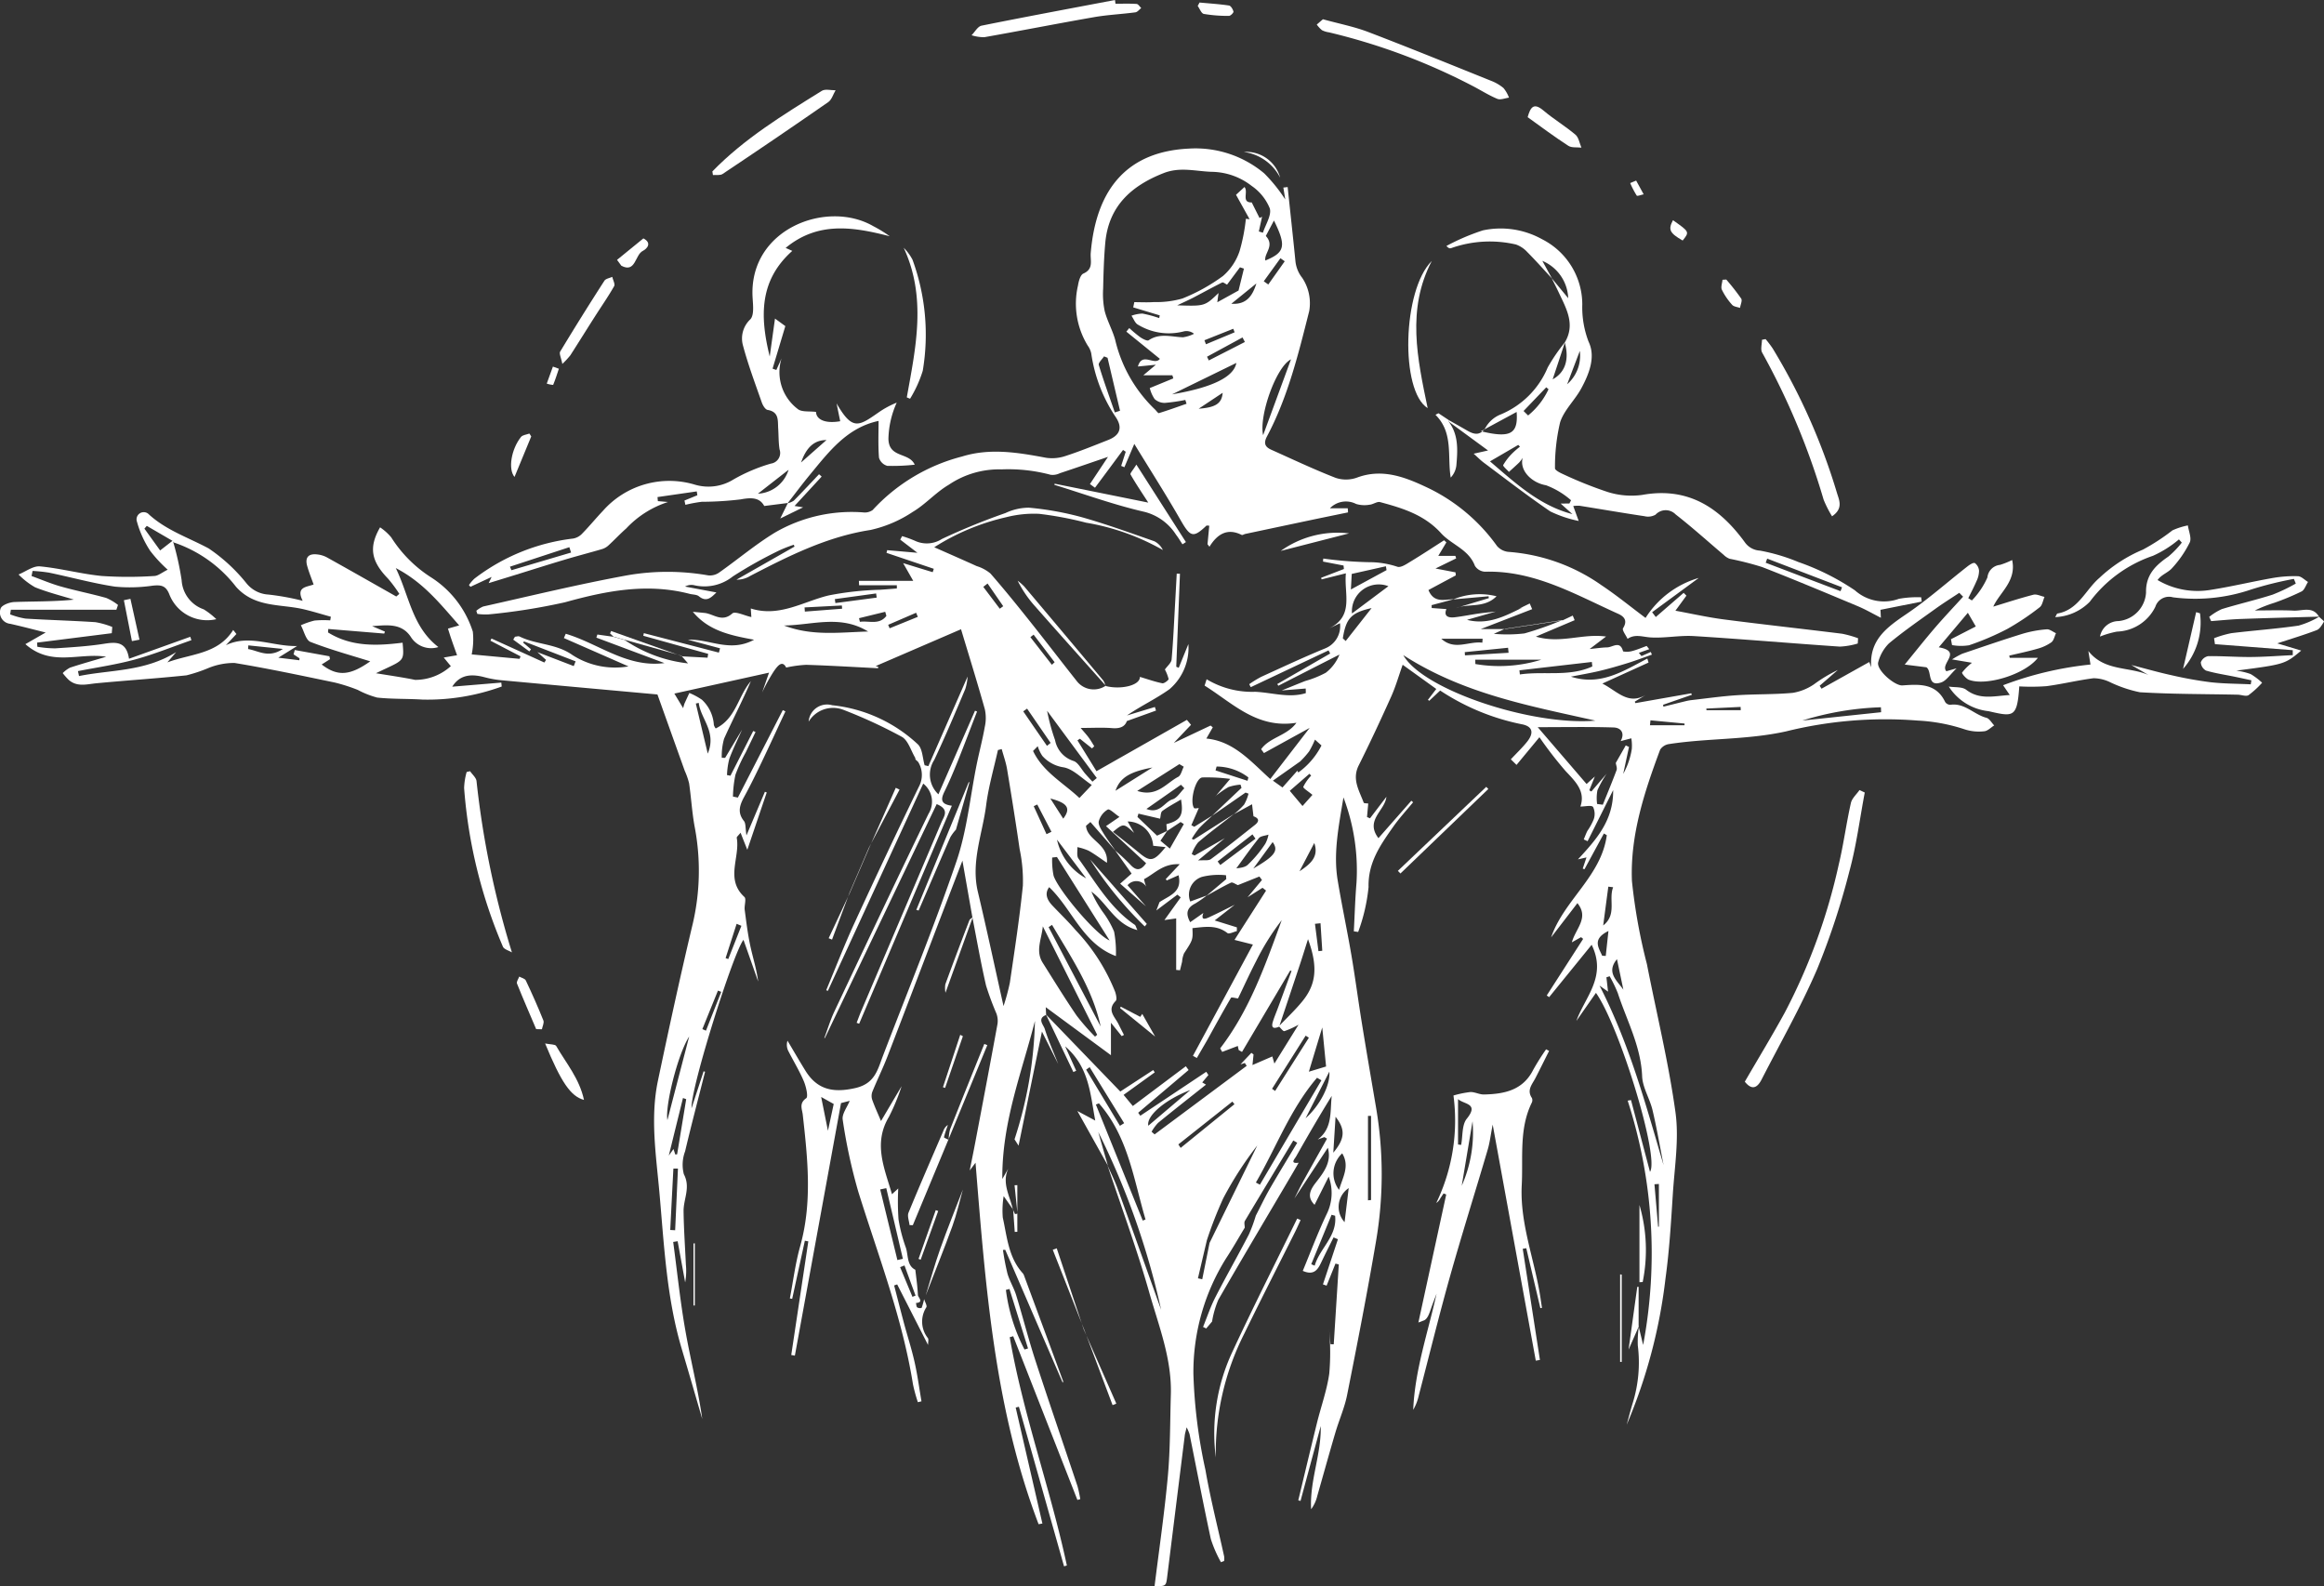 <svg xmlns="http://www.w3.org/2000/svg" width="216.263" height="147.621" viewBox="0 0 216.263 147.621"><rect x="0" y="0" width="216.263" height="147.621" fill="#333333" stroke="none"/><g transform="translate(-106 -5070)"><path d="M86,94.636c.074.257.293.608.2.752a2.46,2.46,0,0,0,.151,2.869c.077.126.011.338.011.637-1-1.962-1.937-3.8-2.874-5.639-.092.032-.187.063-.282.1.3,1.162.6,2.329.908,3.489.327,1.214.718,2.412.993,3.637.273,1.2.432,2.435.642,3.653l-.336.081a15.054,15.054,0,0,1-.455-1.664c-.986-6.175-3.239-11.988-5.088-17.918a50.262,50.262,0,0,1-1.45-6.7c-.09-.532.414-1.164.651-1.759-.182.047-.509.131-.809.209-1.437,7.862-2.865,15.679-4.295,23.5l-.336-.059,1.588-10.572-.322-.061q-.591,2.706-1.18,5.41c-.072-.014-.144-.027-.216-.043.311-1.617.513-3.266.957-4.844,1.146-4.079.7-8.16.243-12.256-.059-.516-.365-1.049.324-1.529.2-.142-.016-1.083-.225-1.581-.4-.946-.941-1.831-1.41-2.75a1.277,1.277,0,0,1-.108-1.02c.561.939,1.106,1.887,1.682,2.815,1.119,1.793,2.646,2.045,4.637,1.59,1.815-.417,2.067-1.7,2.561-2.993C84.469,65.97,86.919,60,89,53.906c.991-2.9,1.277-6.04,1.894-9.069.236-1.153.541-2.295.745-3.453a3.835,3.835,0,0,0,.009-1.64c-.709-2.527-1.491-5.036-2.218-7.452-2.779,1.2-5.452,2.353-7.948,3.43l.236.059-.007.14c-2.225-.113-4.452-.248-6.68-.318a11.22,11.22,0,0,0-1.872.254c-.385-.766-.854-.063-1.133.322a16.375,16.375,0,0,0-1.1,1.991c.216-.624.432-1.245.637-1.838l-8.81,1.946c.245.405.509.842.82,1.358a4.271,4.271,0,0,1,.117-.414c.149-.336.306-.667.459-1a6.2,6.2,0,0,1,1.171.631,3.5,3.5,0,0,1,1.11,2.347.977.977,0,0,0,.171.324c1.892-.912,2.076-3.018,3.272-4.4-.775,1.82-1.689,3.563-2.493,5.356a5.962,5.962,0,0,0-.216,1.772l.313.011q.787-1.311,1.576-2.624c-.4.9-.849,1.793-1.189,2.721a7.128,7.128,0,0,0-.212,1.5l.32.063q1.061-2.081,2.119-4.162c.072.029.144.061.216.092-.3.633-.61,1.266-.912,1.9a14.992,14.992,0,0,0-.957,2.076,11.006,11.006,0,0,0-.232,2.034c.153.029.306.061.459.092q2.091-4.071,4.18-8.139l.243.117c-.734,1.574-1.459,3.155-2.209,4.723-.511,1.068-1.029,2.133-1.595,3.171-.426.779-.712,1.491-.056,2.308.182.225.126.642.236,1.342l1.716-4.061.171.063c-.588,1.73-1.173,3.459-1.808,5.335-.218-.554-.4-1-.628-1.588-.2.259-.372.385-.356.477.329,1.813-1.095,3.847.712,5.5.2.187-.023.8.029,1.2.149,1.126.286,2.259.525,3.369.236,1.095.588,2.167.727,3.3-.45-1.281-.9-2.563-1.365-3.876-.914,1.1-4.932,13.779-4.833,15.673q.561-1.72,1.122-3.444c.045.016.092.032.137.045-.624,2.466-1.275,4.928-1.858,7.4a3.511,3.511,0,0,0-.119,2.131c.649,1.227-.036,2.3-.025,3.437.02,1.662.14,3.326.216,4.988a6.025,6.025,0,0,1-.068,1.644q-.348-1.915-.7-3.833l-.414.068c.372,2.768.655,5.549,1.142,8.295.482,2.725,1.171,5.412,1.563,8.178-.637-2.182-1.27-4.369-1.917-6.549-1.41-4.754-1.635-9.675-2.074-14.569-.311-3.455-.858-6.912-.133-10.364,1.011-4.8,2.052-9.605,3.187-14.382a21.7,21.7,0,0,0,.239-9.191c-.254-1.347-.327-2.727-.525-4.085a6.521,6.521,0,0,0-.405-1.167c-.856-2.392-1.712-4.784-2.543-7.11-4.669-.423-9.56-.865-14.452-1.318a9.278,9.278,0,0,1-1.574-.27c-1.225-.333-2.324-.311-3.07.865,1.5-.126,3.031-.252,4.567-.381.014.122.025.243.038.365a20.127,20.127,0,0,1-7.369,1.216c-1.405-.09-2.822-.038-4.218-.187a8.473,8.473,0,0,1-1.813-.716,16.181,16.181,0,0,0-2.14-.685c-3.1-.644-6.2-1.306-9.319-1.82a6.333,6.333,0,0,0-2.437.471,13.935,13.935,0,0,1-2.036.68c-2.781.293-5.579.471-8.364.736-.908.086-1.817.383-2.61-.324a5.986,5.986,0,0,1-.545-.619,2.708,2.708,0,0,1,.682-.509c1.068-.351,2.153-.653,3.362-1.013-2.5-.408-5.088.968-7.518-1.173.779-.446,1.381-.793,1.887-1.083-1.018-.252-2.151-.552-3.293-.809a1.062,1.062,0,0,1-.9-1.423c.106-.318.829-.588,1.281-.606,1.829-.068,3.66-.027,5.534-.221-1.212-.376-2.45-.682-3.619-1.155a7.094,7.094,0,0,1-1.527-1.185c.669-.27,1.363-.815,2-.754,1.93.182,3.826.707,5.756.894a37.044,37.044,0,0,0,4.874,0c.367-.014.723-.329,1.248-.586a12.672,12.672,0,0,1-1.631-1.759A9.536,9.536,0,0,1,12.749,22.3a.668.668,0,0,1,1.126-.676c1.628,1.477,3.669,2.14,5.543,3.148a15.9,15.9,0,0,1,3.516,3.243,2.821,2.821,0,0,0,2.038,1.049,23.637,23.637,0,0,1,3.194.581c-.642-1.3.349-1.266,1.018-1.516-.212-.6-.441-1.158-.6-1.732-.227-.82.158-1.167.962-1.063a2.417,2.417,0,0,1,.865.266c2.16,1.2,4.311,2.428,6.464,3.646l.286-.243a12.664,12.664,0,0,0-1.049-1.417c-1.567-1.613-1.824-2.9-.743-4.775a4.864,4.864,0,0,1,1.04.935A12.083,12.083,0,0,0,40.169,27.5,9.342,9.342,0,0,1,44,32.519a6.9,6.9,0,0,1-.106,2.115c1.466.135,2.962.275,4.457.414l.088-.234q-1.4-.726-2.8-1.457c.032-.07.065-.137.1-.2q2.459,1.115,4.916,2.232c.054-.081.106-.162.158-.243l-.806-.725,3.385,1.3c.059-.149.115-.3.173-.441l-4.8-1.854-.088.108.736.624c-.052.065-.1.133-.153.2l-1.5-1.1.162-.27c.144-.009.318-.074.43-.018,1.567.772,3.412.646,4.925,1.727a7.317,7.317,0,0,0,5.207,1.052c-2.144-.941-4.076-1.788-6.009-2.635.056-.135.113-.268.171-.4,3.054.905,5.689,3.182,9.184,2.727q-3.169-1.182-6.333-2.369c.029-.1.061-.191.092-.288l1.489.209,1.054.3a12.978,12.978,0,0,0,5.894,2.176c-.36-.414-.477-.55-.595-.682l-.016.023,2.428.131c.018-.119.038-.241.056-.36l-6.038-1.682.054-.243,6.982,1.811.108-.4-2.989-.8c2-.092,3.9,1.227,6.157,0-2.252-.408-4.254-.847-5.7-2.6.358.036.716.072,1.074.106.849.077,1.624.921,2.6.05.266-.236,1.135.2,1.772.336-.018-.264-.032-.459-.054-.8,2.646.845,4.894-.649,7.243-1.212a28.527,28.527,0,0,1,4.795-.529c.52-.036,1.036-.079,1.554-.119V28.2H79.942c0-.137-.011-.273-.016-.41h5.056l-.941-1.651c1.14.349,1.946.6,2.754.842l.1-.313q-2.2-.743-4.4-1.484l.061-.25c.82.072,1.642.142,2.817.245l-1.6-1.225c.059-.11.115-.218.173-.327a11.35,11.35,0,0,1,1.164.419,2.6,2.6,0,0,0,2.54-.153,61.445,61.445,0,0,1,5.912-2.412,5.163,5.163,0,0,1,2.18-.5,28.511,28.511,0,0,1,4.851.865c2.3.646,4.561,1.468,6.824,2.259a1.746,1.746,0,0,1,.795.815,21.755,21.755,0,0,0-7.146-2.543,32.44,32.44,0,0,0-4.374-.824,10.386,10.386,0,0,0-3.036.309,21.218,21.218,0,0,0-6.718,2.8c1.491.66,2.727,1.2,3.955,1.757a3.686,3.686,0,0,1,1.275.687c1.272,1.457,2.489,2.964,3.694,4.477,1.453,1.822,2.865,3.673,4.313,5.5a1.994,1.994,0,0,0,2.721.464l-.023.023c1.412.372,3.234-.047,3.2-.845.714.212,1.392.455,2.09.595.171.034.6-.3.583-.4a3.9,3.9,0,0,0-.345-.881c.234-.336.6-.622.626-.939.158-1.831.236-3.669.34-5.5.047-.827.09-1.653.135-2.48l.3.011-.345,8.65.23.1c.306-.754.615-1.509.9-2.209a5.065,5.065,0,0,1-1.75,4.193c-1.245.894-2.66,1.554-3.968,2.45l2.6-.788c.036.113.07.223.106.333l-2.714.977c-.169.491-.595.721-1.36.658-.9-.074-1.811-.018-2.939-.018.342.405.561.64.748.894s.347.538.518.809l-.209.2-1.128-.9c-.077.052-.151.1-.225.155l1.768,2.867c2.919-1.655,5.666-3.216,8.414-4.777.128.153.257.306.385.462-.489.511-.975,1.025-1.6,1.682,1.232-.581,2.326-1.1,3.419-1.615.07.056.137.11.207.164-.2.349-.4.7-.6,1.045,2.534.245,4.092,2.085,5.95,3.768,1.2-1.565,2.36-3.063,3.664-4.757-1.572.865-2.912,1.6-4.252,2.34-.088-.119-.176-.239-.263-.36.786-1.113,2.414-1.245,3.284-2.459-3.671.583-5.928-1.824-8.545-3.457.063-.2.124-.394.187-.592a8.21,8.21,0,0,0,4.522,1.167c1.577.072,3.149.606,4.709.124,0-.142-.007-.286-.011-.428-.628.052-1.257.1-2.234.18.937-.376,1.561-.635,2.189-.881a9.5,9.5,0,0,0,1.914-.768,4.013,4.013,0,0,0,1.272-1.691q-2.844,1.446-5.687,2.9l-.1-.158,4.925-2.84c-.052-.1-.1-.194-.153-.291l-7.236,3.421c-.05-.092-.1-.185-.144-.277a10.057,10.057,0,0,1,1.106-.68c1.977-.9,3.946-1.824,5.957-2.649a2.227,2.227,0,0,0,1.383-2.344c-.387.187-.691.331-1,.477,2.34-1.16,1.36-3.2,1.547-5.119-.9.223-1.579.394-2.261.565-.014-.05-.027-.1-.043-.149l2.122-.818c-.011-.108-.025-.216-.036-.324l-1.91-.367c.007-.092.016-.187.023-.282a36.346,36.346,0,0,0,4.236.338,8.277,8.277,0,0,1,2.667.428c.333.1.842-.257,1.221-.486,1.054-.637,2.083-1.317,3.119-1.98.072.063.142.128.214.194l-.754,1.259h1.592l.072.234-1.923.939,1.863.358.027.282c-.842.45-1.685.9-2.545,1.365.518,1.254,1.5.865,2.358.854q-1.03.274-2.063.55c0,.088.007.178.009.268q.682.051,1.369.1c-.239.565.034.851.793.759s1.489-.243,2.234-.349c.518-.074,1.043-.119,1.565-.178q-1.341.385-2.68.768c1.946.507,3.563-.354,5.184-1.155-.124.043-.248.088-.372.133l1.029-.5c.074.176.151.351.225.529L137.8,32.274h2.281l-.014-.029-1.056.473a13.7,13.7,0,0,0,2.853-.038,29.566,29.566,0,0,0,3.5-1.236l.025.032c.32-.151.642-.3.964-.455.059.142.119.286.178.428l-3.608,1.529c2.32.682,4.322-.313,6.531-.007l-1.527,1.16c.714-.07,1.173-.142,1.635-.151.509-.009,1.2-.676,1.477.374a1.84,1.84,0,0,0,.847-.034c.459-.119.9-.313,1.347-.473.079.1.158.2.239.3l-.966.342.245.3c.291-.128.579-.254.867-.383l.1.25c-.745.261-1.482.545-2.236.779-.872.27-1.75.525-2.637.736-.84.2-1.691.342-2.662.534,2.768.89,4.91-.541,7.112-1.682.038.124.077.248.113.369l-4.3,1.955c1.39.7,2.419,2.067,4.106,1.016l-1.088.667c.02.045.038.092.059.137l5.193-.914c.023.045.045.09.065.135l-2.68.932.027.178c.694-.171,1.387-.347,2.083-.516a4.765,4.765,0,0,1,.559-.1c1.4-.158,2.8-.36,4.2-.45,1.732-.113,3.475-.061,5.2-.221a4.929,4.929,0,0,0,1.959-.786,13.608,13.608,0,0,1,2.23-1.34q-.845.733-1.689,1.464c.056.092.115.182.173.275l4.443-2.482c.018.052.1.273.182.493-.2-2.6,1.529-3.77,3.362-5.018,1.944-1.322,3.712-2.9,5.567-4.351.209-.167.565-.405.714-.331a.977.977,0,0,1,.39.727,2.255,2.255,0,0,1-.234.948c-.232.543-.509,1.063-.768,1.592l.336.209a7.261,7.261,0,0,0,1.444-2.14,1.307,1.307,0,0,1,1.178-1.169,7.58,7.58,0,0,0,1.124-.45c.428,1.966-1.173,3.025-1.754,4.335,1.169-.354,2.437-.772,3.73-1.106.306-.079.689.126,1.036.2-.144.329-.2.777-.448.966a23.86,23.86,0,0,1-3,2.009,24.9,24.9,0,0,1-3.574,1.527,4.742,4.742,0,0,1-1.583-.016l-.1-.547c.741-.381,1.48-.759,2.311-1.187-.155-.268-.354-.61-.739-1.272-.962,1.14-1.811,2.149-2.707,3.212,2.254.394.074,1.529.707,2.227.14-.038.4-.115.953-.273-.6.572-.948,1.151-1.435,1.315-1.347.455-.829-1.049-1.376-1.41-.635-.081-1.261-.158-2.018-.252,1.052-1.286,1.91-2.369,2.808-3.416.851-.989,1.75-1.937,2.626-2.9l-.358-.36c-.748.5-1.511.973-2.239,1.5-1.455,1.047-2.935,2.067-4.311,3.212a3.807,3.807,0,0,0-.989,1.734c-.221.7,1.52,2.221,2.257,2.169,1.545-.11,3.128-.225,3.971,1.545a.585.585,0,0,0,.477.259c1.338-.2,2.2.908,3.356,1.207.286.074.489.466.73.712-.309.189-.608.52-.928.543a4.261,4.261,0,0,1-1.806-.173,16.337,16.337,0,0,0-4.389-.822A38.42,38.42,0,0,0,166.19,41.8c-3.635.8-7.27.619-10.869,1.176a1.19,1.19,0,0,0-.833.52c-1.473,3.948-2.8,7.982-2.626,12.227a52.33,52.33,0,0,0,1.394,7.732c.9,4.6,2.02,9.162,2.658,13.794.342,2.482-.086,5.079-.248,7.619-.167,2.619-.324,5.247-.682,7.844a49.148,49.148,0,0,1-3.61,13.6c.18-.651.345-1.306.541-1.953a12.735,12.735,0,0,0,.493-5.423,9.281,9.281,0,0,1,.11-1.808l-.032.036q.209.861.419,1.727a46.18,46.18,0,0,0-1.439-22.735l.309-.054,1.768,6.68c.908-1.336-2.844-13.574-5.029-16.655-.622.894-1.223,1.752-1.822,2.61.791-2.221,2.869-4.112,1.423-7.083l-3.957,4.871-.223-.155,3.387-5.265c-.065-.054-.128-.108-.194-.16-.232.128-.462.259-.858.482.351-1.286,1.633-2.279.518-3.648-.8,1.049-1.626,2.117-2.446,3.185,1.191-3.477,4.671-5.682,5.182-9.509l-.27-.158q-.905,1.662-1.808,3.329c-.054-.02-.108-.041-.162-.059.106-.315.212-.633.349-1.045-.236.056-.412.1-.793.182,1.732-1.867,3.308-3.637,3.275-6.443-.851,1.7-1.615,3.227-2.378,4.752-.119-.056-.239-.11-.358-.164.113-.266.209-.543.342-.8a5.624,5.624,0,0,0,.583-1.065,1.52,1.52,0,0,0-.059-1.155c-.16-.189-.73-.038-1.178-.038.477-1.394-.414-2.288-1.351-3.272a35.621,35.621,0,0,1-2.462-3.18l-2.131,2.576-.531-.518c.5-.538,1.04-1.047,1.5-1.619.685-.849.529-1.457-.491-1.646a21.4,21.4,0,0,1-7.585-3.137c-.363.342-.689.649-1.016.955-.041-.029-.081-.059-.122-.09.243-.315.486-.633.777-1.011-1.007-.725-1.984-1.43-3.128-2.252-.378,1.065-.655,2.04-1.065,2.953-.968,2.155-1.968,4.3-3.025,6.412-.651,1.3.054,2.349.464,3.466.027.074.3.059.423.079l-.115,1.259c.092.038.185.079.279.119l1.525-2c-.133,1.3-2.016,2.167-.741,3.847,1.043-1.187,2.054-2.335,3.063-3.482l.164.142c-.622.757-1.29,1.48-1.851,2.279-1.185,1.687-2.351,3.32-2.295,5.612a16.788,16.788,0,0,1-.966,4.175l-.405-.056c.081-1.5.122-3.009.248-4.509a19.1,19.1,0,0,0-1.212-7.95c-.464,2.779-.953,5.225-.536,7.727.387,2.331.883,4.646,1.279,6.977.351,2.058.619,4.133.953,6.193.432,2.676.894,5.347,1.347,8.018a36.964,36.964,0,0,1-.018,12.409c-.809,4.775-1.741,9.527-2.685,14.276-.236,1.187-.743,2.317-1.088,3.486-.579,1.962-1.124,3.934-1.687,5.9a3.352,3.352,0,0,1-.574,1.245c-.151-2.633.955-5.1.894-7.736q-.943,3.483-1.881,6.964c-.07-.018-.14-.036-.209-.056.577-2.392,1.144-4.788,1.734-7.178.378-1.538.928-3.049,1.149-4.608a22.6,22.6,0,0,0-.023-4.184q.071.723.14,1.446l.3.009q.236-3.716.471-7.432l-.309-.081q-.412,1.027-.827,2.054c-.113-.041-.225-.081-.34-.119q.7-2.1,1.394-4.2c-.135-.056-.27-.115-.405-.173-.34.687-.687,1.367-1.018,2.056-.36.748-.653,1.583-1.847,1.061.714-1.718,1.39-3.529,2.218-5.27a4.414,4.414,0,0,0,.194-3.5c-.482.962-.9,1.795-1.315,2.621-.694-.694-.464-1.313.092-2.034.734-.946,1.525-1.93,1.142-3.275-1.043,1.586-2.076,3.153-3.11,4.723.27-.534.529-1.074.818-1.6.732-1.326,1.477-2.646,2.218-3.968-.083-.05-.167-.1-.252-.144l-.617.223c1.4-1.036,1.144-2.61,1.306-4.058-1.151,1.856-2.241,3.739-3.313,5.633-.135.239-.608.7.234.586-.187.324-.372.653-.563.977-2.308,3.921-4.639,7.828-6.91,11.772a8.7,8.7,0,0,0-.583,2.029c-.182.214-.365.43-.547.646-.1-.05-.194-.1-.291-.146.376-.921.689-1.874,1.142-2.757,1.007-1.962,2.1-3.88,3.117-5.838a14.133,14.133,0,0,0,.649-1.759c.432-.833.833-1.685,1.3-2.5.829-1.439,1.7-2.856,2.554-4.281-.122-.072-.243-.144-.367-.214-1.5,2.491-3.013,4.979-4.5,7.479-.095.16-.016.421-.016.633-.572.946-1.115,1.91-1.723,2.833a19.949,19.949,0,0,0-3.056,10.756,47.86,47.86,0,0,0,1.122,8.959c.466,2.7,1.155,5.367,1.741,8.049a1.936,1.936,0,0,1,0,.412c-.1.041-.2.079-.3.119a11.719,11.719,0,0,1-.941-2.158c-.7-3.245-1.324-6.509-1.98-9.765a4.909,4.909,0,0,0-.27-.628c-.095.4-.146.55-.167.7q-.828,6.642-1.653,13.281c-.1.8-.133.793-1.167.818.426-3.45.93-6.865,1.241-10.295.225-2.5.2-5.018.275-7.527.106-3.338-1.126-6.414-2.011-9.531-1.133-4-2.581-7.9-3.892-11.844.318.725.678,1.435.946,2.176,1.365,3.759,2.7,7.524,4.054,11.288A71.683,71.683,0,0,0,102.2,79.076q.446,1.564.894,3.124l-2.838-5.081,1.664.892c-.473-2.529-.568-4.979-2.8-6.907.426.946.727,1.608,1.027,2.272l-.264.117q-1.274-2.676-2.547-5.349c2.288,2.372,4.572,4.739,6.914,7.164l3.065-2c.047.074.095.146.142.218l-2.9,2.094c.327.392.579.7.86,1.036,1.691-1.268,3.311-2.486,4.932-3.7.086.117.171.232.259.349l-4.693,3.98.2.275,6.135-4.088c.065.1.133.2.2.3l-.574.689.349.207c-1.489,1.182-2.986,2.353-4.457,3.556a4.032,4.032,0,0,0-.606.827l.282.245q4.287-3.189,8.569-6.378l-.176-.266c-.135.045-.27.09-.405.133.34-.358.678-.716,1.018-1.077.068.052.135.1.2.153-.027.273-.054.543-.1.982l1.847-.8c.068.227.124.423.194.664.739-1.189,1.439-2.317,2.243-3.615a7.836,7.836,0,0,1-1.309.595c-.131.032-.345-.286-.523-.446.73-.772,1.513-1.5,2.185-2.322,1.25-1.525,1.511-3.135.532-5.788-.268.838-.5,1.595-.75,2.347q-.963,2.9-1.935,5.795c-.491.216-.772.142-.586-.466.133-.435.318-.856.475-1.286l1.263-3.435c-.043-.011-.083-.023-.126-.032q-2.24,3.784-4.482,7.569l-.309-.173c-.036-.16-.07-.322-.083-.381l-1.453.552c-.061-.11-.124-.218-.187-.329,2.748-3.574,4.2-7.763,5.727-11.93a22.6,22.6,0,0,0-2.376,3.8c-.595,1.146-1.128,2.322-1.689,3.484-.227-.023-.61-.137-.66-.056-.77,1.311-1.5,2.649-2.236,3.98q-.47.807-.939,1.617c-.122-.068-.243-.133-.363-.2,1.849-3.428,3.7-6.858,5.583-10.355l-1.714-.432c1.02-1.595,1.98-3.09,2.937-4.588-.11-.088-.221-.176-.331-.261l-1.392.883q.669-.8,1.34-1.61c-.079-.106-.16-.214-.239-.322q-1,.4-2,.8c-.218-.083-.5-.3-.644-.23-.781.369-1.527.811-2.284,1.227q.922-.78,1.845-1.556c-.007-.119-.016-.241-.023-.36a6.451,6.451,0,0,0-2.227.149,1.734,1.734,0,0,0-1.1,2.295l1.54-.563a10.013,10.013,0,0,1-1.083.752c-.75.39-.921.9-.462,1.736.446-.313.836-.588,1.225-.86-.257.709.162.57.534.4.8-.369,1.588-.77,2.381-1.16-.6.473-1.2.944-1.863,1.457l2.065.642c0,.117,0,.232,0,.349-.3.072-.725.3-.876.185-1.022-.8-2.135-.572-3.259-.462.05,1.092.041,1.086-.782,2.351a2.458,2.458,0,0,0-.18.772c-.063.266-.131.532-.194.8-.119-.011-.239-.023-.356-.032V59.2c-.3.043-.626.088-1.095.155.586-.818,1.052-1.466,1.518-2.115-.1-.083-.207-.167-.311-.252l-1.959,1.471c.1-.257.2-.513.293-.77.865-.6,2.153-.9,1.775-2.507-.4.178-.75.333-1.1.486-.032-.043-.061-.086-.09-.128l1.3-1.381c-1.538-.1-2.333.878-3.32,1.385a3.4,3.4,0,0,0,.2.7,1.07,1.07,0,0,0-1.736-.131c.588.676,1.151,1.32,1.712,1.964-.784-.689-1.565-1.376-2.4-2.11.417-.365.743-.655,1.065-.939-.538-.754-1.034-1.453-1.531-2.149a17.74,17.74,0,0,1,1.381,1.281c.522.592.968.658,1.5-.095-1.221-1.128-2.45-2.266-3.732-3.453l1.252-.856c-.435-.291-.921-.781-1.086-.689a1.835,1.835,0,0,0-.838,1.088c-.077.324.221.77.43,1.115.345.57.754,1.1,1.135,1.646L101.47,50.23c-.135.117-.27.234-.408.351.09,1.354,2.106,1.662,1.944,3.444-.669-.45-1.167-.829-1.707-1.128a5.186,5.186,0,0,0-1.045-.331c.025.36-.079.815.1,1.061,1.586,2.185,2.926,4.588,5.234,6.16.1.065.122.23.254.5-2.1-.559-2.811-2.516-4.284-3.583a10.2,10.2,0,0,0,1.052,1.881,8.488,8.488,0,0,1,1.065,1.849,10.407,10.407,0,0,1,.167,2.27c-3.1-1.151-4.058-4.358-6.209-6.412-.432.57-.227,1.151.288,1.7.73.77,1.5,1.507,2.187,2.315a17.96,17.96,0,0,1,3.662,5.72c.09.27.189.716.054.851-.854.86-.079,1.471.257,2.151.167.34.34.676.511,1.013l-.212.11-1-1.245v3.02l-6.067-4.466c.011.227.025.473.036.721-.869.338-.243.928-.128,1.3.345,1.113.827,2.18,1.252,3.268-.547-1.095-1.1-2.187-1.513-3.02-.7,3.394-1.437,7.006-2.176,10.614-.124-.194-.25-.39-.376-.588a38.032,38.032,0,0,0,1.9-11.017c-1.214,4.775-3.079,9.409-3.036,14.709.27-.473.414-.725.561-.98-.642,1.369.162,2.579.428,3.847l.018-.02c-.243-.349-.489-.7-.881-1.254a8.273,8.273,0,0,0-.083,1.993c.4,1.8.525,3.712,1.858,5.18a.642.642,0,0,1,.113.194q1.828,4.932,3.648,9.864c.009.025-.02.068-.041.133q-2.686-6.206-5.349-12.369l-.212.014a21.689,21.689,0,0,0,.421,2.207c.2.691.6,1.324.811,2.013.619,2.02,1.137,4.074,1.793,6.085,1.27,3.9,2.61,7.781,3.91,11.673a11.418,11.418,0,0,1,.259,1.209c-.09.025-.18.05-.268.072L94.286,98.077c-.108.029-.216.061-.324.092,1.243,7.2,3.79,14.1,5.317,21.24-.088.027-.176.054-.263.079l-4.2-14.848-.3.074q1.243,5.4,2.486,10.792c-.117.02-.234.043-.354.063-4.094-10.745-4.934-22.091-5.869-33.636-.279.374-.41.547-.541.721.171-.858.347-1.712.509-2.57.7-3.682,1.4-7.362,2.074-11.047a1.992,1.992,0,0,0-.092-.973,27.365,27.365,0,0,1-.971-2.617c-.484-2.1-.854-4.227-1.27-6.344-.3-1.7-.6-3.41-.928-5.279-.763,1.991-1.459,3.8-2.151,5.608-1.606,4.2-3.2,8.407-4.82,12.6-.428,1.11-.957,2.182-1.408,3.286a1.129,1.129,0,0,0-.02.745c.241.678.545,1.331.822,1.991.68-1.149,1.3-2.2,1.919-3.245a19.811,19.811,0,0,1-1.171,2.838c-1.5,2.489-.428,4.793.273,7.216.227-.207.374-.34.583-.534a23.721,23.721,0,0,0,.025,2.871,14.468,14.468,0,0,0,.685,2.637c.234.709.079,1.664.881,2.058.081.727.2,1.531.239,2.34.011.232.6.689-.18.75.036.142.027.336.119.412a.514.514,0,0,0,.408.043,6.05,6.05,0,0,0,.23-.809m35.012-50.049c-.806.568-1.61,1.135-2.554,1.8l.892.635c.513-.581.957-1.081,1.4-1.581a.255.255,0,0,0,.007.11c.018.027.079.063.095.054a7.008,7.008,0,0,0,2.126-2.493c-.2-.18-.405-.36-.606-.543a8.527,8.527,0,0,1-.547,1.1,8.6,8.6,0,0,1-.813.912m-12.373,6.455c-.2.286-.394.572-.646.939.214.18.457.383.876.732l1.3-2.281-.3-.191c-.421.279-.845.561-1.268.84-.018-.212-.036-.426-.056-.637,1.324-.349,1.617-.829,1.363-2.3-.592.356-1.2.671-1.741,1.072-.158.117-.144.471-.209.716-.671-.158-1.342-.313-2.011-.471-.032.1-.061.2-.092.309L107.67,51.5l.971-.455M112.555,89.4q2.219-4.534,4.441-9.067a32.869,32.869,0,0,0-3.173,4.925,37.356,37.356,0,0,0-1.516,3.887q-.416,1.77-.831,3.543l.4.088q.341-1.689.68-3.376m36.969-43.694a10.243,10.243,0,0,0-.876,1.576,3.961,3.961,0,0,0-.027,1.268l.531.07c.432-1.072.878-2.14,1.281-3.223.07-.187-.045-.444-.074-.669.309-.543.619-1.086.928-1.628.1.05.2.1.3.146l-.538,2.507a6.91,6.91,0,0,0,.8-2.326,4.174,4.174,0,0,0-.045-.986l-.993.261c.414-.754.027-1.25-.662-1.27-2.293-.072-4.59-.027-7.056-.027l4.547,5.288c.23-.209.5-.457.77-.7-.171.43-.345.858-.516,1.288l.191.11,1.444-1.682M107.31,52.439a2.394,2.394,0,0,0-2.376-2.259c.2.363.4.709.6,1.059-.977-.9-.977-.9-1.968-.092.84.671,1.655,1.3,2.444,1.955,1.027.854,1.363.82,2.453-.538l-1.149-.124m5.8-4.606c.4-.475.8-.948,1.365-1.617a17.006,17.006,0,0,0-2.594-.135c-.649.065-1.2,2.263-.766,2.849.052.07.288.007.437,0q-.348.8-.694,1.595l.275.146,1.68-1.045c-.423.405-.867.788-1.261,1.218a8.211,8.211,0,0,0-.655.946l.176.081,3.77-2.4c-1.122.876-2.266,1.723-3.347,2.644a3.551,3.551,0,0,0-.6,1.1c.088.043.173.088.261.131l2.817-1.615-2.493,2.074c.552-.047.973.043,1.2-.126,1.392-1.027,2.741-2.11,4.1-3.185.421-.333.383-.613-.14-.8-.043-.354-.086-.709-.133-1.119l-1.7.93a6.754,6.754,0,0,0,.962-.9,4.1,4.1,0,0,0,.408-1.016c-.092-.032-.182-.065-.275-.1l-3.121,2.162q1.375-1.3,2.745-2.6c-.029-.1-.061-.2-.092-.3a4.442,4.442,0,0,0-1.126.227,8.748,8.748,0,0,0-1.2.84M16.065,24.074l-2.405-1.4c-.072.086-.146.171-.221.257.486.676.971,1.349,1.462,2.029.527-.41.854-.664,1.178-.919a26.631,26.631,0,0,1,.824,3.691,3.06,3.06,0,0,0,2.052,2.707,6.89,6.89,0,0,1,1.176.917,3.776,3.776,0,0,1-4.362-2.281c-.333-.867-.786-.912-1.549-.84a14.581,14.581,0,0,1-3.525.092c-2.061-.315-4.083-.874-6.126-1.3a13.957,13.957,0,0,0-1.538-.16l-.095.473c.91.329,1.806.716,2.736.977,1.392.394,2.815.671,4.209,1.061a4.764,4.764,0,0,1,1.1.653c-.052.149-.1.3-.151.446H1.011c-.023.144-.043.288-.065.432a7.205,7.205,0,0,0,1.423.392c2.171.135,4.344.191,6.513.333a7.551,7.551,0,0,1,1.565.446c-.014.194-.029.387-.045.581l-6.952.876.027.387a10.61,10.61,0,0,0,1.655.146c1.525-.1,3.054-.189,4.561-.426,1.137-.18,2.067-.212,2.313,1.394,2-.716,3.851-1.381,5.7-2.043.036.106.07.209.106.315-1.75.61-3.475,1.313-5.259,1.8-1.734.475-3.529.73-5.3,1.079.036.153.07.306.1.459,2.95-.6,6.065-.387,9.036-2.223-.419.491-.617.721-.815.953,2.16-.82,4.7-.734,6.126-3.02.1.126.2.252.3.378l-.982,1.045c2.169-1.052,4.383.135,6.63.072L25.9,34.94c.759.092,1.356.164,1.953.239l.02-.182-.554-.367c.036-.135.074-.27.113-.405q1.611.291,3.223.583l.054.27c-.252.162-.5.322-.775.493,1.5,1.162,2.667,1.016,4.52-.291-1.721-.541-3.68-1.077-5.563-1.808-.432-.169-.6-1.013-.894-1.549a7.421,7.421,0,0,1,1.268-.439,9.356,9.356,0,0,1,1.466-.018c.02-.113.038-.225.056-.338-.851-.234-1.694-.5-2.554-.7-2.153-.5-4.531-.131-6.27-2.088a12.244,12.244,0,0,0-5.752-4.108c-.059-.016-.095-.113-.149-.158M93.216,43.444l-.351.088c-.376,1.7-.874,3.394-1.095,5.117-.34,2.678-1.435,5.281-.775,8.072.822,3.464,1.565,6.948,2.39,10.637a19.729,19.729,0,0,0,.588-2.173c.441-3.009.905-6.015,1.212-9.036a14.226,14.226,0,0,0-.3-3.389c-.36-2.484-.757-4.964-1.169-7.439-.106-.635-.329-1.252-.5-1.876m-58.231-7.06c1.318.218,2.489.381,3.644.619a4.931,4.931,0,0,0,3.324-1.279c-.2-.236-.39-.475-.66-.8.459-.079.763-.133,1.239-.214-.207-.579-.381-1.061-.547-1.545-.106-.309-.2-.622-.3-.932.329-.095.655-.189,1.045-.3-1.7-1.928-3.317-4-5.9-5.333,1.263,2.6,1.516,5.461,3.964,7.349A2.229,2.229,0,0,1,38.226,33c-.878-1.32-2.268-1.083-3.6-1l1.194.513-.065.182-5.207-.428c-.007.108-.016.214-.023.322,2.178,1.349,4.522,1.254,6.939.955.142,1.61.142,1.61-1.6,2.423-.254.117-.507.241-.876.417m95.6-1.682c1.786,3.209,11.916,6.6,17.873,6.094-6.092-1.372-12.272-2.484-17.873-6.094m24.229,47.5c-.34-1.723-.635-3.455-1.038-5.162-.254-1.072-.926-2.095-.968-3.155-.113-2.793-1.43-5.182-2.263-7.732a12.456,12.456,0,0,0-.761-1.572l-.3.1c.052.444.1.887.153,1.333-.182-.131-.363-.257-.793-.561,2.82,5.515,4.32,11.146,5.975,16.751M97.043,59.93c-.128,1.257-.7,2.3-.011,3.4,1.036,1.64,2.052,3.3,3.146,4.9A20.619,20.619,0,0,0,101.9,70.2l.2-.171c-1.649-3.286-3.295-6.574-5.061-10.094m1.318-6.448c-.149.016-.3.032-.446.05a7.291,7.291,0,0,0,.131,1.685c.4,1.268,3.851,5.437,5.214,6.031l-4.9-7.765m7.986,33.827.257-.1c-1.106-3.739-1.619-7.711-4.338-10.808l-.282.113q2.182,5.4,4.362,10.8M101.6,46.784c-.959-.637-1.725-1.475-2.612-1.64a3.283,3.283,0,0,1-1.993-1.068,3.375,3.375,0,0,1-.426-.9c-.146.146-.291.3-.437.441.919,1.939,2.788,2.948,4.315,4.376.34-.358.6-.628,1.153-1.212M116.87,83.776c.124.068.248.135.372.2q2.861-4.858,5.725-9.713l-.408-.236c-2.486,2.9-3.8,6.493-5.689,9.745m-15.211-37.3c.135-.11.27-.223.405-.336q-2.311-3.128-4.624-6.256a18.651,18.651,0,0,0,.741,2.73,2.531,2.531,0,0,0,1.709,1.937c.45.142.741.786,1.108,1.2.218.245.441.486.66.727M97.9,59.8c-.106.072-.212.142-.32.212l4.844,9.243c-.766-3.534-2.752-6.439-4.525-9.454M72.956,31.945c2.615,1,5.148.635,7.828.559-2.588-1.588-5.155-.6-7.828-.559m37.2,13.139c-.137-.081-.273-.162-.408-.241l-3.921,2.493c1.844.606,2.7-.734,3.808-1.308.264-.137.351-.619.52-.944m38.021-9.328c-.016-.14-.032-.279-.045-.419l-6.738.777.041.385c2.239-.329,4.572.248,6.743-.743m-22.366-4.932,3.389-2.536a2.5,2.5,0,0,0-3.389,2.536M114.891,54.759l-.441-.135c.554-.117,1.243-.068,1.631-.385a10.912,10.912,0,0,0,1.671-2,2.885,2.885,0,0,0,.288-.836c-.3.106-.725.122-.9.333-.788.977-1.509,2.011-2.252,3.025M82.471,84.3c-.187.041-.376.081-.563.119q.8,3.287,1.6,6.572c.171-.041.342-.079.511-.117q-.77-3.287-1.545-6.574m60.961-49.176h-6.153l.011.405a13.16,13.16,0,0,0,6.142-.405M127.3,85.431l.286-.027V77.578H127.3Zm47.75-45.417-.018-.462a27.625,27.625,0,0,0-7.315,1.236l7.333-.775M123.4,72.979c-.115-1.187-.227-2.326-.356-3.635-.448,1.48-.84,2.772-1.245,4.119l1.6-.484m1.559-39.84c.088.083.178.164.268.248.775-.986,1.549-1.971,2.41-3.065-1.905.428-2.381.955-2.678,2.817M93.937,93.681c-.11.027-.221.056-.331.086a16.42,16.42,0,0,0,1.732,5.547l.327-.1q-.865-2.767-1.727-5.531M106.857,78.49c1.376-1.167,2.646-2.243,3.914-3.322-2.331.885-4.108,2.392-3.914,3.322m22.17-51.7c-.02-.119-.041-.239-.059-.358-1.065.239-2.128.477-3.18.712-.027.493-.045.845-.079,1.448,1.225-.664,2.27-1.234,3.317-1.8M101.4,73.04l-.327.234,3.144,5.225c.131-.083.261-.164.394-.245Q103,75.646,101.4,73.04m19.808-24.3.923-1.036c-.372-.318-.892-.631-.849-.752a4.174,4.174,0,0,1,.73-1.04c-.054-.056-.108-.113-.162-.171-.615.534-1.23,1.068-1.829,1.586l1.187,1.414m-59.1,29.224c.635-2.444,1.3-4.993,2.025-7.779-1.09,1.7-2.263,6.54-2.025,7.779m62.13,8.9-.327-.088-1.892,4.6.322.135c.464-1.622,2.11-2.736,1.9-4.648M63.089,82.476h-.426q-.149,2.858-.293,5.714c.151.009.3.018.457.025q.132-2.868.261-5.738m.768-6.457-.3-.108c-.419,1.7-.84,3.405-1.32,5.353.245-.338.331-.459.437-.606l.167.509.171-.02.845-5.128M124.9,81.06a2.533,2.533,0,0,0-.291,3.4c.324-1.16,1.022-2.2.291-3.4M106.679,49.014c1.277.5,1.676-.664,2.432-.894.43-.133.736-.673,1.1-1.029-.1-.11-.209-.221-.315-.329-1.009.707-2.016,1.414-3.214,2.252m2.971,31.215c.072.108.144.216.214.324q2.5-2.03,5.007-4.065l-.194-.243q-2.513,1.993-5.027,3.984m28.287-46.685.027-.365h-3.842c1.239,1.126,2.547.2,3.815.365M118.37,75.055c.1.065.194.131.288.2L121.8,70.3c-.1-.063-.2-.128-.3-.191q-1.564,2.476-3.13,4.95M65.862,43.863c.851-2.038-.667-3.225-.838-4.72-.09.023-.182.043-.273.063.347,1.455.694,2.908,1.11,4.657m59.261,43.6q.193-1.584.383-3.169a2.1,2.1,0,0,0-.383,3.169m-8.29-35.678-.284-.405L113.31,53.9l.248.329,3.275-2.446m33.28,4.516-.448-.054q-.24,1.8-.477,3.61c1.306-1.02.475-2.4.926-3.556m-26.041,24.7c1.1-1.32,1.131-2.169.209-3.342-.07,1.124-.131,2.085-.209,3.342m-.369-7.54c-.772,1.516-1.423,2.793-2.212,4.338,1.329-1.176,2.326-3.1,2.212-4.338m-16.465-28.3c-2.081.392-3.009.932-3.437,2.162,1.225-.77,2.248-1.412,3.437-2.162M98.36,51.87a5.371,5.371,0,0,0,2.716,3.6c-.9-1.2-1.757-2.326-2.716-3.6M77.046,78.958c.214-1,.372-1.718.536-2.491-.376-.209-.777-.435-1.167-.651.2,1,.39,1.937.631,3.142M97.428,43.143c.115-.09.227-.182.34-.273l-2.191-3.191c-.119.086-.239.169-.358.252q1.1,1.608,2.209,3.212m24.873,9.04q-.689,1.318-1.376,2.633c.955-.642,1.842-1.313,1.376-2.633m18.082-17.7-.047-.468-4.031.408.02.3,4.058-.241M23.109,33.794l-.023.342c.964.155,1.9.885,3.236-.011l-3.214-.331M154.371,83.909l-.414.027q.172,1.98.342,3.959l.072-.02Zm-38.28-37.514c.027-.106.054-.209.079-.315a4.923,4.923,0,0,0-2.957-1.013l-.1.36q1.49.486,2.98.968m37.494-5.63-.047.462h3.216c0-.054,0-.106,0-.16l-3.171-.3m-71.1-9.72c-.036-.126-.074-.252-.11-.378l-2.437.595.081.338c.836-.124,1.8.327,2.466-.554m34.142,23.512c2-1.16,2.383-1.664,1.8-2.462l-1.8,2.462M74.87,30.263l.027.387q1.733-.132,3.468-.268c-.007-.1-.016-.2-.025-.3l-3.471.18m48.013,29.386-.516.054.324,2.543.356-.034q-.081-1.28-.164-2.563m-25.5-8.286.462-.223q-.659-1.267-1.32-2.538c-.11.052-.218.1-.329.158q.595,1.3,1.187,2.6m-15.8-22.01-.054-.387-3.842.527c.018.122.036.245.052.367l3.844-.507M97.741,48.043c.448.7.809,1.263,1.2,1.874.732-.959.414-1.457-1.2-1.874M68.992,59.887c-.149-.061-.3-.124-.444-.185l-1.027,3.191.25.088q.611-1.547,1.221-3.094m80.1,2.786.333.018c.077-.707.153-1.414.252-2.322-1.547.757-.91,1.547-.586,2.3m1.378.322c-1.031,1.243.011,1.991.595,2.842-.191-.917-.383-1.831-.595-2.842m-66.3,28.5-.408.162,1.149,2.761c.095-.041.191-.079.288-.117q-.517-1.4-1.029-2.806M97.883,35.6l.257-.239q-.976-1.284-1.955-2.565l-.3.232q1,1.287,2,2.572M65.359,69.5c.113.047.223.1.336.144q.709-1.8,1.421-3.61c-.1-.038-.2-.077-.306-.117q-.726,1.794-1.45,3.583M91.9,28.038l-.4.311q.77,1.017,1.536,2.034c.108-.079.214-.155.32-.234L91.9,28.038m66.884,11.637.014.151h3.191l-.014-.306-3.191.155M82.651,31.88c.045.108.088.216.133.324l2.626-1.065c-.054-.126-.106-.254-.158-.381l-2.6,1.122" transform="translate(106 5096.259)" fill="#fff"/><path d="M100.805,40c-1.142.236-2.284.468-3.426.707q-3.074.649-6.148,1.3c-.11.025-.25.128-.327.092-1.293-.649-2.245-.128-3,1.1-.059-.079-.119-.158-.18-.236.054-.57.108-1.142.164-1.725-.135,0-.232-.029-.268,0-1.241,1.18-1.5,1.061-2.43-.568-1.356-2.369-2.833-4.671-4.279-7.04l-.921,2.169-.3-.124.423-1.317-.25-.167q-1.3,1.76-2.61,3.516c-.158-.115-.315-.227-.471-.342l1.682-2.531c-1.658.565-3.065,1.054-4.482,1.522a1.5,1.5,0,0,1-.856.146A15.21,15.21,0,0,0,68.555,36a8.353,8.353,0,0,0-4.907,1.43c-1.2.7-2.162,1.82-3.36,2.529a11.629,11.629,0,0,1-3.928,1.678c-4.054.624-7.61,2.421-11.173,4.266a2.358,2.358,0,0,1-1.295.358q2.7-1.537,5.4-3.076c-.023-.059-.047-.115-.068-.173a12.629,12.629,0,0,0-1.39.547,40.634,40.634,0,0,0-4.288,2.405,4.229,4.229,0,0,1-3.626.806,1.218,1.218,0,0,0-.815.133l2.919.547c-.477.462-.917.941-1.631.356-.209-.169-.572-.149-.86-.225-3.953-1.025-7.75-.286-11.59.781a57.209,57.209,0,0,1-7.1,1.128,5.326,5.326,0,0,1-1.068-.045c-.032-.095-.063-.191-.092-.288a2.4,2.4,0,0,1,.64-.4c4.47-1,8.923-2.083,13.423-2.905a21.96,21.96,0,0,1,7.52.011,1.494,1.494,0,0,0,.993-.25c1.77-1.245,3.432-2.66,5.279-3.772A14.239,14.239,0,0,1,55.661,40a1.269,1.269,0,0,0,.9-.216A17.064,17.064,0,0,1,64.888,34.8c2.608-.806,5.2-.372,7.8.117a3.872,3.872,0,0,0,1.831-.167c1.342-.435,2.651-.971,3.966-1.489,1.1-.432,1.36-1.155.687-2.142a14.287,14.287,0,0,1-2.266-5.9,1.877,1.877,0,0,0-.322-.727,7.465,7.465,0,0,1-.914-5.6c.063-.4.221-.989.5-1.113.986-.432.626-1.221.687-1.919.52-6.187,3.6-9.454,9.159-9.711A9.948,9.948,0,0,1,93,8.454a14.828,14.828,0,0,1,1.959,2.43c-.056-.347-.115-.727-.178-1.108l.4-.047c.245,2.32.5,4.642.732,6.964a2.971,2.971,0,0,0,.626,1.486,4.258,4.258,0,0,1,.649,3.092c-1.007,3.977-1.98,7.988-3.925,11.65-.356.669-.169,1,.41,1.257,1.986.89,3.957,1.824,5.982,2.612a3.028,3.028,0,0,0,1.984-.027c2.446-.914,4.653.032,6.7,1.007a16.9,16.9,0,0,1,6.331,5.367,1.612,1.612,0,0,0,1.1.541,17.236,17.236,0,0,1,8.617,3.1c1.39.926,2.689,1.989,4.1,3.043a8.726,8.726,0,0,1,4.952-3.721q-2.169,1.595-4.34,3.189l.34.448c.863-.75,1.73-1.5,2.592-2.248.086.086.176.173.259.261-.369.507-.741,1.013-1.025,1.4,1.536.282,3.013.617,4.509.811,3.666.475,7.344.876,11.013,1.333a10.017,10.017,0,0,1,1.475.417c-.009.164-.018.327-.029.491a6.9,6.9,0,0,1-1.667.288c-4.527-.306-9.051-.7-13.58-.98-1.342-.083-2.714.212-4.056.124-.732-.05-1.432-.34-2.117.135-.153-.338-.532-.815-.421-.989.446-.714.1-1.095-.459-1.345-3.975-1.788-7.8-4.049-12.4-3.914a1.181,1.181,0,0,1-.926-.547c-.579-1.538-2.176-1.966-3.142-3.029-1.565-1.725-3.59-2.338-5.678-2.9-.282-.077-.642.212-.975.241a2.71,2.71,0,0,1-1.261-.07,2.073,2.073,0,0,0-2.435.4h1.658l.027.381M89.542,18.808c-.153-.072-.358-.245-.453-.2-.908.453-1.8.946-2.7,1.417-.39.2-.793.381-1.484.709,2.565.083,2.565.083,3.847-1.146-.032.225-.063.448-.117.86l1.977-1.092c.207-.842.356-1.441.5-2.038-.122-.041-.241-.081-.367-.122q-.6.8-1.2,1.61m-9.376,4.38c.09-.113.182-.225.275-.336a12.1,12.1,0,0,0,1.018.849c.232.158.649.381.786.286,1.031-.7,2.115-.313,3.191-.277a3.3,3.3,0,0,0,1.031-.327,1.116,1.116,0,0,0-.937-.227,5.523,5.523,0,0,1-4.286-.622c-.27-.142-.4-.547-.6-.831a3.347,3.347,0,0,1,1.018-.2,11.094,11.094,0,0,1,1.565.421l.047-.254-2.466-.743c.032-.162.068-.324.1-.486.61,0,1.221.036,1.829-.009a8.8,8.8,0,0,0,2.649-.331A16.978,16.978,0,0,0,89.169,18a5.3,5.3,0,0,0,1.536-2.3,17.022,17.022,0,0,0,.59-3.02l.345.041q-.632-1.138-1.263-2.272c.268-.248.529-.486.786-.725.39.446-.329,1.455.676,1.437l.725,1.448.236-.113q-.152.682-.3,1.365l.381.115c.243-.763.822-1.622.637-2.266a4.673,4.673,0,0,0-1.682-2.085A6.169,6.169,0,0,0,88.083,8.31c-1.5-.056-2.928-.477-4.452.124-3.049,1.2-5.13,3.112-5.425,6.529-.124,1.4-.164,2.808-.194,4.214a7.782,7.782,0,0,0,.146,2.1c.234.9.712,1.743.968,2.644A13.1,13.1,0,0,0,82.8,30.39c.144.126.318.4.4.374.867-.264,1.716-.574,2.574-.872-.041-.117-.077-.236-.115-.354a16.355,16.355,0,0,1-1.912.275,1.379,1.379,0,0,1-.946-.36,3.171,3.171,0,0,1-.45-1.02c.644-.264,1.417-.581,2.191-.9-.029-.1-.059-.194-.09-.291h-2.7c.527-.444.745-.626,1.167-.98-.687.068-1.108.11-1.673.164.4-1.4,1.545-.029,2.043-.714-1.043-.845-2.079-1.687-3.119-2.529M92.9,32.814c.881-2.4,1.689-4.59,2.592-7.054-1.4.7-3,5.3-2.592,7.054m-14.479-7.2-.327-.131c-.173.27-.547.6-.486.806.45,1.484.982,2.944,1.491,4.41l.484-.155q-.581-2.463-1.162-4.93m6,3.405c3.779-.64,5.754-1.628,5.988-2.926l-5.988,2.926m8.727-14.74c.865.926-.182,1.613-.041,2.286,1.831-.752,1.968-1.351.8-3.721-.291.55-.563,1.07-.757,1.435M87.678,25.514c.054.115.113.232.164.349q1.682-.858,3.36-1.718c-.074-.142-.149-.284-.221-.423q-1.655.9-3.3,1.793m5.275-7.02.423.3,1.531-2.16-.4-.284q-.777,1.074-1.552,2.146m-.687.2-2.331,1.89c1.423.106,1.986-.766,2.331-1.89m-4.833,5.286c.047.124.095.248.142.374.89-.372,1.781-.741,2.667-1.113-.041-.108-.083-.218-.126-.329l-2.682,1.068M86.9,30.354c1.6-.115,2.153-.5,2.234-1.482L86.9,30.354" transform="translate(130.643 5077.677)" fill="#fff"/><path d="M59.967,27.269c.572.324,1.144.642,1.714.973.7.408,1.275.511,1.786-.363a2.794,2.794,0,0,1,1.281-1.1,8.115,8.115,0,0,0,4.446-4.405,16.524,16.524,0,0,1,1.6-2.338c-.376,1.14-.752,2.277-1.142,3.448,1.178-.642,1.565-1.867,1.126-3.428,1-1.664.162-3.121-.529-4.59-.221-.473-.462-.935-.691-1.4L71.1,15.934a3.93,3.93,0,0,0-2.408-3.473c.345.631.622,1.137.9,1.644-.768-.831-1.518-1.678-2.315-2.477a2.618,2.618,0,0,0-1.038-.689,10.768,10.768,0,0,0-6.047.342c-.1.027-.216.027-.426-.207a20.6,20.6,0,0,1,3.389-1.45,7.932,7.932,0,0,1,5.513.824,6.808,6.808,0,0,1,3.741,6.076A8.927,8.927,0,0,0,73,19.994c.673,1.405.045,2.984-.685,4.333-.592,1.095-1.606,2.018-1.971,3.162a17.905,17.905,0,0,0-.475,4.277c-.009.153.41.387.667.5a38.065,38.065,0,0,0,4.234,1.7,7.342,7.342,0,0,0,3.216.273c4.279-.77,7.22,1.194,9.572,4.439a1.834,1.834,0,0,0,1.378.743,17.462,17.462,0,0,1,3.576,1.061,22.723,22.723,0,0,1,5.265,2.635,4.066,4.066,0,0,0,4.1.788,9.668,9.668,0,0,1,2.07-.14c.016.133.029.266.045.4-1.254.25-2.509.5-3.835.766.014.239.025.482.038.741-.723-.367-1.417-.772-2.149-1.079-2.957-1.236-5.912-2.48-8.9-3.642a28.18,28.18,0,0,0-3.025-.77,1.6,1.6,0,0,1-.554-.363c-1.489-1.261-2.937-2.572-4.475-3.768a1.285,1.285,0,0,0-1.865.027,1.4,1.4,0,0,1-1.031.142c-2.016-.3-4.027-.649-6.04-.971a3.212,3.212,0,0,0-.588.025l.507,1.39a11.146,11.146,0,0,1-2.637-.885c-2.11-1.437-4.13-3-6.18-4.529-.327-.243-.615-.543-.957-.845l1.338-.3c-1.329-.975-2.509-1.84-3.689-2.707.007-.038.011-.077.016-.117m11.243,7.759c.052-.1.1-.2.155-.3a7.486,7.486,0,0,0-2.333-1.4c-1.268-.209-2.493-1.322-2.169-2.552a3.506,3.506,0,0,1-.318.43c-.313.3-.64.59-.962.883-.189-.218-.581-.543-.532-.64a5.317,5.317,0,0,1,.842-1.088,8.268,8.268,0,0,1,.718-.622c-.054-.054-.106-.11-.16-.164-.806.471-1.615.941-2.63,1.531,2.394,2.047,4.6,4.108,7.673,4.91-.327-.293-.653-.583-1.1-.984ZM66.3,26.519l-3.32,1.795c2.75.667,3.475.248,3.32-1.795M89.616,40.167c-.047.126-.092.254-.14.383q3.48,1.324,6.964,2.646c.045-.119.092-.241.14-.36l-6.964-2.669M66.944,26.429c.142.14.282.279.423.417a6.933,6.933,0,0,0,1.9-2.439c-.072-.061-.142-.119-.212-.18l-2.108,2.2M71,23.942a3.528,3.528,0,0,0,1.18-3.1q-.591,1.551-1.18,3.1" transform="translate(180.833 5081.813)" fill="#fff"/><path d="M49.056,35.611l-2.2.279c-.435-.8-1.2-.8-2.2-.613a31.112,31.112,0,0,1-3.621.223,13.521,13.521,0,0,0-1.518.282c-.029-.131-.056-.264-.086-.4.4-.164.8-.327,1.2-.491-.018-.119-.036-.239-.056-.358l-3.653.527.034.378c.354.029.707.061.944.081a9.161,9.161,0,0,0-3.885,2.459c-.579.509-1.106,1.077-1.678,1.6a1.559,1.559,0,0,1-.6.331c-1.135.333-2.279.628-3.412.966-1.534.457-3.061.944-4.59,1.417-.831.257-1.664.513-2.527.777l.277-.577-1.968.919-.14-.16a3.3,3.3,0,0,1,.516-.606,18.674,18.674,0,0,1,9.182-3.725,1.507,1.507,0,0,0,.842-.466c.664-.678,1.268-1.419,1.923-2.108A8.24,8.24,0,0,1,40.4,33.906a4.416,4.416,0,0,0,3.606-.493,15.988,15.988,0,0,1,3.462-1.466,1,1,0,0,0,.811-1.327c-.1-.64-.083-1.295-.126-1.944-.047-.73.1-1.543-.986-1.725-.216-.036-.446-.423-.541-.694-.61-1.743-1.261-3.477-1.739-5.259a2.441,2.441,0,0,1,.667-2.471c.383-.394.252-1.369.214-2.074-.338-6.351,6.9-9.081,11.207-6.615a12.533,12.533,0,0,1,1.558.953c-3.362-.863-6.66-1.419-9.686,1.086l.619.275c-3.047,2.712-3.043,6.031-2.1,9.831.182-1.324.329-2.369.489-3.531.43.311.64.464.962.7-.36,1.2-.772,2.579-1.187,3.959l.351.124.486-1.086a4.3,4.3,0,0,0,1.5,4.714c.367.309,1.095.189,1.707.275.02.687.811,1.115,2.252.865-.1-.466-.191-.93-.34-1.658,1.459,2.534,2.04,2.14,3.856.876a8.458,8.458,0,0,1,1.741-.948,8.6,8.6,0,0,0-.772,3.367c.036,1.82,1.921,1.227,2.448,2.408a18.74,18.74,0,0,1-2.552.108,1.116,1.116,0,0,1-.775-.763c-.09-1.162-.038-2.335-.038-3.419-2.955.628-4.648,2.9-6.43,5.058-.7.851-1.36,1.739-2.04,2.61ZM23.188,41.536l.142.329,5.549-1.642c-.054-.169-.106-.336-.16-.5l-5.531,1.817m23.078-6.792a3.16,3.16,0,0,0,2.853-2.227c-.982.766-1.849,1.441-2.853,2.227m6.38-4.993c-1.122,0-1.872.662-2.362,2.085.806-.712,1.567-1.385,2.362-2.085" transform="translate(130.263 5081.192)" fill="#fff"/><path d="M70.226,67.441q-.655-2.79-1.313-5.585l-.329.056,1.6,10.34-.385.068c-1.315-7.207-2.631-14.414-4.011-21.967-.189.971-.268,1.66-.459,2.315-1.162,3.946-2.4,7.867-3.516,11.826-1.031,3.666-1.937,7.369-2.9,11.056a4.6,4.6,0,0,1-.52,1.345c.155-3.718,1.376-7.2,2.173-10.806-.171.453-.349.9-.509,1.36s-.306.937-.631,1.113l-.552.209c.84-3.867,1.716-7.889,2.59-11.912-.081-.034-.164-.065-.245-.1-.1.149-.2.3-.3.448a1.083,1.083,0,0,1-.381.441,17.657,17.657,0,0,0,1.6-10,9.434,9.434,0,0,1,1.568-.322c.421-.014.854.239,1.277.227,1.876-.043,3.612-.381,4.576-2.295a22.012,22.012,0,0,1,1.2-1.908c.092.05.185.1.279.146-.421.84-.838,1.682-1.266,2.518-.3.588-.842,1.124-.333,1.867a.539.539,0,0,1-.018.444c-1.191,2.439-.793,5.076-.928,7.639-.194,3.675,1.254,7.1,1.766,10.673.036.257.077.511.115.768l-.151.029M62.564,52.208l.288.036c.16-.824.059-1.86.525-2.435,1.169-1.444-.248-1.317-.813-1.826Zm.342,3.84a12.2,12.2,0,0,0,1.007-6l-1.007,6" transform="translate(179.116 5124.289)" fill="#fff"/><path d="M114.991,25.5c.158.153.473.4.448.441-.182.3-.383.68-.673.791-1.194.455-2.419.822-3.673,1.234.694.207,1.4.421,2.23.671-1.531,1.275-1.531,1.275-6.042,1.865a6.381,6.381,0,0,1,1.331.318,6.044,6.044,0,0,1,1.07.809,8.453,8.453,0,0,1-1.261,1.155c-.236.146-.667-.036-1.009-.043-3.036-.065-6.076-.045-9.105-.227a12.1,12.1,0,0,1-2.847-.971,3.6,3.6,0,0,0-1.464-.333c-1.471.187-2.921.547-4.392.739a19.573,19.573,0,0,1-2.518.02c-.2,2.919-.529,2.844-2.86,2.306a5.017,5.017,0,0,1-3.7-2.29c.547.09,1.232,0,1.622.3,1.259.964,2.592.577,4.054.486-.2-.286-.333-.486-.622-.91a32.02,32.02,0,0,1,8.132-1.926c-.072-.459-.135-.86-.2-1.263,1.482,1.905,3.795,1.441,5.59,2.234l-1.59-.926c1.428.365,2.565.694,3.721.944a36.574,36.574,0,0,0,3.651.658c1.239.14,2.493.135,3.741.194.02-.124.041-.25.059-.374-.516-.11-1.031-.225-1.549-.331-.892-.185-1.8-.315-2.671-.572a.935.935,0,0,1-.486-.772.92.92,0,0,1,.685-.572c1.333-.018,2.667.09,4,.079,1.29-.009,2.581-.113,3.871-.173,0-.153,0-.309,0-.462l-7.241-.561c-.027-.185-.054-.369-.081-.552a9.741,9.741,0,0,1,1.613-.471c2.079-.254,4.173-.4,6.245-.7a7.984,7.984,0,0,0,1.95-.845Z" transform="translate(206.822 5101.9)" fill="#fff"/><path d="M109.51,30.194c-2.432.07-4.865.128-7.295.216-.93.034-1.858.131-2.786.2-.059-.131-.119-.261-.178-.392a5.37,5.37,0,0,1,1.173-.725c1.567-.48,3.171-.847,4.732-1.347a16.488,16.488,0,0,0,2.151-1.029l-.176-.435a33.118,33.118,0,0,0-3.928.971,16.129,16.129,0,0,1-7.326.743,1.334,1.334,0,0,0-1.637.876,4.117,4.117,0,0,1-3.572,2.315,8.45,8.45,0,0,0-1.581.462A1.763,1.763,0,0,1,90.8,30.608a2.832,2.832,0,0,0,2.572-2.655c-.038-1.642.883-2.529,2.083-3.353A8.606,8.606,0,0,0,96.7,23.307c-.088-.1-.178-.2-.266-.3a10.125,10.125,0,0,1-2.419,1.527,12.279,12.279,0,0,0-5.88,4.277,4.789,4.789,0,0,1-3.218,1.428c.11-.178.151-.324.216-.336,1.941-.338,2.606-2.207,3.9-3.315a13.5,13.5,0,0,1,4.043-2.628,19.331,19.331,0,0,0,2.754-1.795,6.594,6.594,0,0,1,1.435-.459c.072.538.365,1.178.171,1.59a10.085,10.085,0,0,1-1.662,2.405c-.365.405-.98.586-1.329,1.088A7.321,7.321,0,0,0,99.4,27.7c1.919-.3,3.811-.757,5.723-1.095a11.736,11.736,0,0,1,2.383-.173c.318.011.624.347.937.536-.2.3-.322.741-.6.883a22.936,22.936,0,0,1-2.525,1.052,13.187,13.187,0,0,0-1.82.716c1.2,0,2.412-.043,3.612.016.815.038,1.788-.446,2.367.586l.027-.027" transform="translate(212.331 5097.184)" fill="#fff"/><path d="M35.046,57.141c.863-2.063,1.667-4.153,2.6-6.184q2.942-6.395,6.013-12.734a2.3,2.3,0,0,0-.027-2.275c-.086-.16-.331-.232-.291-.414-.41-.676-.66-1.635-1.259-1.973a45.778,45.778,0,0,0-5.407-2.5,2.658,2.658,0,0,0-3.263,1.088A1.717,1.717,0,0,1,35.6,30.622a13.756,13.756,0,0,1,7.986,3.648c.426.426.426,1.281.619,1.937l.347.081c1.234-2.82,2.468-5.637,3.651-8.335a4.778,4.778,0,0,1-.214,1.158c-.932,2.214-1.867,4.43-2.889,6.6a2.511,2.511,0,0,0,.387,3.2c1.155-2.642,2.281-5.209,3.405-7.777.063.025.128.047.191.072-.6,1.545-1.185,3.1-1.8,4.635-.385.955-.786,1.908-1.239,2.831-.331.678-.376,1.167.694,1.3-2.905,6.835-5.765,13.562-8.626,20.287l-.234-.086c.137-.356.266-.718.417-1.072q3.743-8.8,7.479-17.6c.223-.525.784-1.178-.448-1.678q-5.2,10.891-10.4,21.762l-.056,0c.309-.822.561-1.669.932-2.459,2.9-6.144,5.8-12.29,8.763-18.4a2.135,2.135,0,0,0-.491-2.813C41.1,44.389,38.147,50.8,35.2,57.2l-.155-.061" transform="translate(147.838 5105)" fill="#fff"/><path d="M83.257,32.872c-.464,2.446-.777,4.934-1.43,7.328a68.709,68.709,0,0,1-3,9.105c-1.516,3.52-3.428,6.869-5.178,10.288-.4.772-.9,1.007-1.554.187,1.245-2.146,2.531-4.257,3.716-6.423a55.02,55.02,0,0,0,5.029-13.8c.45-1.887.7-3.82,1.128-5.714.1-.437.527-.8.8-1.2l.486.23" transform="translate(196.271 5110.871)" fill="#fff"/><path d="M86.024,28.653h2.619c-1.207,1.556-4.842,2.653-6.425,2.04-.27-.106-.673-.595-.626-.671a5.017,5.017,0,0,1,.919-.91L80.657,28.8a7.567,7.567,0,0,1,.946-.529c1.874-.635,3.743-1.279,5.633-1.863A10.679,10.679,0,0,1,89.465,26c.273-.025.574.232.863.36-.14.291-.2.682-.435.851a4.13,4.13,0,0,1-1.306.6c-.858.248-1.736.428-2.606.635.014.068.029.135.043.2" transform="translate(206.994 5102.559)" fill="#fff"/><path d="M73.171,14.009a9.5,9.5,0,0,1,.664.874A57.781,57.781,0,0,1,79.808,28.3c.2.676.633,1.466-.45,2.2a10.547,10.547,0,0,1-.784-1.549A67.3,67.3,0,0,0,72.86,15.277c-.176-.3-.023-.8-.023-1.2l.333-.065" transform="translate(197.125 5087.541)" fill="#fff"/><path d="M54.989.8c1.489.412,2.883.68,4.193,1.178,3.826,1.462,7.623,3.009,11.425,4.538a4.11,4.11,0,0,1,1.18.685,3.157,3.157,0,0,1,.509.892c-.367.047-.791.234-1.088.11-.806-.336-1.547-.813-2.326-1.214A57.745,57.745,0,0,0,55.545,2.016a2.122,2.122,0,0,1-.653-.2,2.845,2.845,0,0,1-.484-.525c.2-.173.4-.345.581-.5" transform="translate(174.126 5070.994)" fill="#fff"/><path d="M19.736,31.864c.209.311.572.606.6.932a84.338,84.338,0,0,0,3.293,15.929c-.286-.173-.727-.282-.838-.532A46.187,46.187,0,0,1,19.18,33.429a6.207,6.207,0,0,1,.236-1.491l.32-.074" transform="translate(130.009 5109.897)" fill="#fff"/><path d="M53.536.349c.655,0,1.313-.025,1.966.018.151.009.286.248.43.381-.182.14-.351.378-.55.4-1.279.171-2.574.227-3.842.448-3.407.595-6.8,1.263-10.211,1.865a3.841,3.841,0,0,1-1.185-.182c.306-.306.572-.818.926-.89C45.2,1.556,49.347.788,53.489,0l.047.349" transform="translate(156.267 5070)" fill="#fff"/><path d="M29.434,11.307c2.975-3.063,6.594-5.266,10.186-7.5.318-.2.849-.043,1.281-.054-.223.374-.356.876-.68,1.1q-4.885,3.392-9.837,6.691c-.221.149-.592.072-.894.1-.018-.115-.038-.23-.056-.345" transform="translate(142.855 5074.646)" fill="#fff"/><path d="M43.59,20.973c2.851.574,5.7,1.151,8.714,1.759-.608-.944-1.162-1.761-1.651-2.617-.061-.106.236-.414.543-.919,1.617,2.527,3.112,4.869,4.61,7.209l-.32.209c-.2-.3-.376-.608-.595-.887a4.917,4.917,0,0,0-2.91-2.126c-2.849-.651-5.617-1.66-8.416-2.522l.025-.106" transform="translate(160.55 5094.035)" fill="#fff"/><path d="M37.628,24.157c.836-4.639,1.86-9.286-.288-13.92a4.643,4.643,0,0,1,.818,1.108,20.264,20.264,0,0,1,.955,10.34,11.338,11.338,0,0,1-1.18,2.6l-.3-.124" transform="translate(152.755 5082.817)" fill="#fff"/><path d="M60.374,10.784c-2.353,4.5-1.34,9.081-.381,13.691-2.57-1.6-2.351-10.988.381-13.691" transform="translate(178.861 5083.502)" fill="#fff"/><path d="M23.366,19.544c-.11-.577-.315-.962-.2-1.153q2.007-3.324,4.112-6.588c.126-.2.484-.245.734-.365.065.3.284.68.171.874-.559.982-1.209,1.908-1.815,2.862-.757,1.187-1.5,2.383-2.259,3.567a8.181,8.181,0,0,1-.743.8" transform="translate(134.964 5084.322)" fill="#fff"/><path d="M50.312,72.576a17.87,17.87,0,0,1,1.527-9.792c1.939-4.182,4.025-8.295,6.047-12.436l.318.14c-.169.363-.329.732-.507,1.09-1.586,3.171-3.2,6.322-4.75,9.511a24.588,24.588,0,0,0-2.635,11.488" transform="translate(168.825 5133.041)" fill="#fff"/><path d="M63.121,5.4c.266-.959.581-1.374,1.477-.613.946.8,2.029,1.446,2.977,2.248.3.257.374.8.55,1.2-.412-.05-.91.032-1.221-.173C65.61,7.224,64.373,6.3,63.121,5.4" transform="translate(185.036 5075.502)" fill="#fff"/><path d="M22.524,43.113c.493.1.932.068,1.029.232.919,1.59,2.162,3.034,2.588,5.02-1.243-.329-2.135-1.662-3.617-5.252" transform="translate(134.203 5123.982)" fill="#fff"/><path d="M50.247,33.764c-2.2-2.471-4.414-4.93-6.6-7.414a10.675,10.675,0,0,1-1.6-2.358,5.4,5.4,0,0,1,.613.538q3.689,4.371,7.362,8.759a1.646,1.646,0,0,1,.2.5l.023-.02" transform="translate(158.651 5100.041)" fill="#fff"/><path d="M23.155,45.239c-.6-1.414-1.218-2.822-1.788-4.25-.063-.158.135-.423.214-.64.209.117.525.182.608.358.581,1.225,1.133,2.464,1.637,3.723.088.221-.086.545-.137.822l-.534-.014" transform="translate(132.739 5120.523)" fill="#fff"/><path d="M37.861,44.2l4.878-11.885.068.011c-.423,1.484-.847,2.968-1.257,4.407a3.961,3.961,0,0,0-.527.714c-.993,2.266-1.964,4.54-2.944,6.81l-.218-.059" transform="translate(153.407 5110.466)" fill="#fff"/><path d="M60.533,17.7c0,.038-.009.079-.016.117.955,1.239.865,2.673.741,4.1a1.969,1.969,0,0,1-.527,1.142c-.327-2,.268-4.173-1.419-5.842.092-.05.187-.1.282-.144l.939.624" transform="translate(180.267 5091.381)" fill="#fff"/><path d="M58,40.571q4.088-3.932,8.178-7.862c-.065-.068-.128-.133-.194-.2l-8.223,7.817.239.243" transform="translate(178.32 5110.707)" fill="#fff"/><path d="M91.776,25.4A6.5,6.5,0,0,1,90.2,30.573c.457-1.977.838-3.628,1.218-5.281l.354.106" transform="translate(218.948 5101.668)" fill="#fff"/><path d="M38.248,59.012c.446-1.446.845-2.91,1.351-4.335.658-1.858,1.4-3.687,2.11-5.529-.318,1.131-.57,2.286-.968,3.387-.788,2.173-1.658,4.32-2.493,6.477" transform="translate(153.892 5131.539)" fill="#fff"/><path d="M22.993,18.181c-.513,1.245-1.027,2.489-1.556,3.77-.61-.718-.311-2.563.595-3.712.153-.2.522-.223.79-.327.056.088.115.178.171.268" transform="translate(132.442 5092.429)" fill="#fff"/><path d="M67.741,49.786a14.95,14.95,0,0,1,.3,7.169l-.3.016Z" transform="translate(190.821 5132.338)" fill="#fff"/><path d="M49.657.105c.914.086,1.833.142,2.741.277.173.025.365.347.417.565.025.1-.27.4-.417.4a13.515,13.515,0,0,1-2.34-.182c-.23-.043-.383-.486-.57-.745.056-.1.113-.2.169-.311" transform="translate(167.966 5070.131)" fill="#fff"/><path d="M25.494,11.849c.815-.662,1.631-1.327,2.455-2,.8.41.378.946-.063,1.169-.723.367-.655,2.085-1.989,1.374l-.4-.545" transform="translate(137.922 5082.334)" fill="#fff"/><path d="M59.277,22.056l-6.358,1.631a9.089,9.089,0,0,1,6.358-1.631" transform="translate(172.262 5097.576)" fill="#fff"/><path d="M71.58,11.55a21.778,21.778,0,0,1,1.39,1.775c.119.187-.068.572-.113.865-.25-.09-.581-.113-.732-.288a5.987,5.987,0,0,1-.953-1.4c-.117-.245.029-.615.056-.93Z" transform="translate(195.061 5084.461)" fill="#fff"/><path d="M32.921,22.294a1.66,1.66,0,0,0,.579-.241c.8-.806,1.57-1.637,2.349-2.459l.243.218L33.57,22.547l.795.126-2.126,1.04c.331-.673.523-1.059.712-1.444l-.029.025" transform="translate(146.368 5094.533)" fill="#fff"/><path d="M67.091,52.675v8.119c-.05,0-.1,0-.149,0V52.652l.149.023" transform="translate(189.821 5135.928)" fill="#fff"/><path d="M46.391,59.058,43.5,51.711l.369-.135q1.247,3.753,2.5,7.506Z" transform="translate(160.467 5134.58)" fill="#fff"/><path d="M44.771,54.923q1.524,3.473,3.049,6.943l-.347.142Q46.136,58.454,44.8,54.9l-.027.025" transform="translate(162.06 5138.739)" fill="#fff"/><path d="M26.58,26.892c-.351-.1-.7-.2-1.052-.3-.108-.1-.214-.194-.32-.291.029-.077.061-.155.092-.232q3.284,1.165,6.565,2.333l.014-.025q-2.649-.743-5.3-1.491" transform="translate(137.564 5102.647)" fill="#fff"/><path d="M60.287,25.853q1.534-.459,3.07-.921l-.02-.176-3.29.293a6.474,6.474,0,0,1,4.031-.293c-1.149,1.146-2.615.642-3.79,1.1" transform="translate(181.186 5100.727)" fill="#fff"/><path d="M69.261,9.1c1.547,1.086,1.549,1.086.9,1.89-1.218-.7-1.365-1.016-.9-1.89" transform="translate(192.42 5081.391)" fill="#fff"/><path d="M28.655,57.159V51.38c.041,0,.081,0,.122-.009v5.783l-.122,0" transform="translate(141.88 5134.323)" fill="#fff"/><path d="M68.259,56.811c-.306.694-.61,1.39-.968,2.2.279-2.013.545-3.928.809-5.842.043,0,.083,0,.126,0q0,1.838,0,3.678l.032-.036" transform="translate(190.258 5136.572)" fill="#fff"/><path d="M35.923,38.164l2.486-5.615.351.169q-1.432,2.713-2.862,5.423l.025.023" transform="translate(150.949 5110.756)" fill="#fff"/><path d="M41.857,51.254l.182.4.234-.027Q42.139,50.3,42,48.975c.086,0,.171-.007.259-.009v4.342l-.241.009q-.074-1.037-.149-2.081l-.014.018" transform="translate(158.411 5131.312)" fill="#fff"/><path d="M23.72,15.343c-.171.507-.329,1.018-.536,1.509a2.63,2.63,0,0,1-.592-.122c.189-.527.381-1.056.572-1.583l.556.2" transform="translate(134.288 5088.965)" fill="#fff"/><path d="M67.911,7.461q.351.638.7,1.279c-.223.045-.592.191-.646.117a8.389,8.389,0,0,1-.608-1.164c.185-.077.367-.155.552-.232" transform="translate(190.343 5079.342)" fill="#fff"/><path d="M51.392,6.282a3.267,3.267,0,0,1,3.385,2.392,4.472,4.472,0,0,0-3.385-2.392" transform="translate(170.35 5077.857)" fill="#fff"/><path d="M36.179,36.89q-.814,2.176-1.626,4.349l-.313-.128q.98-2.1,1.962-4.2Z" transform="translate(148.873 5116.191)" fill="#fff"/><path d="M67.516,25.651l-.023-.029q-2.652.4-5.3.8l.011.029,5.311-.8" transform="translate(183.876 5102.082)" fill="#fff"/><path d="M35.124,39.233l1.8-4.178-.027-.023Q36,37.121,35.1,39.215l.023.018" transform="translate(149.951 5113.865)" fill="#fff"/><path d="M41.276,47.844l-3.311,7.964-.306-.009c-.038-.387-.225-.836-.095-1.155,1.049-2.556,2.158-5.09,3.25-7.63a1.039,1.039,0,0,1,.414-.534c-.128.378-.273.754-.363,1.142-.011.047.282.162.435.245Z" transform="translate(152.979 5128.197)" fill="#fff"/><path d="M39.214,52.056a3.866,3.866,0,0,1,.131-.98c1.047-2.653,2.117-5.3,3.182-7.943.1.036.187.072.279.11Q41,47.635,39.187,52.031l.027.025" transform="translate(155.068 5124.008)" fill="#fff"/><path d="M39.094,44.932a2.26,2.26,0,0,1-.014-.786c.723-1.989,1.475-3.968,2.232-5.943.047-.128.214-.209.324-.313q-1.27,3.52-2.543,7.042" transform="translate(154.89 5117.443)" fill="#fff"/><path d="M40.815,42.881,39.16,47.694c-.065-.023-.131-.045-.2-.065q.8-2.439,1.608-4.874c.081.041.162.083.243.126" transform="translate(154.788 5123.535)" fill="#fff"/><path d="M39.782,50.078q-.814,2.263-1.628,4.529c-.068-.023-.133-.047-.2-.07q.8-2.267,1.6-4.538l.227.079" transform="translate(153.522 5132.605)" fill="#fff"/><path d="M50.127,41.741a33.975,33.975,0,0,1-5.085-6.232l5.277,6-.191.236" transform="translate(162.399 5114.461)" fill="#fff"/><path d="M48.344,42.263c.372.658.745,1.315,1.2,2.113-1.171-.953-2.216-1.8-3.261-2.653l.061-.131,1.817.948c.063-.092.124-.185.187-.277" transform="translate(163.948 5122.078)" fill="#fff"/><path d="M5.867,28.676q-.375-1.9-.748-3.806l.608-.128q.419,1.9.842,3.8l-.7.133" transform="translate(112.41 5100.98)" fill="#fff"/></g></svg>